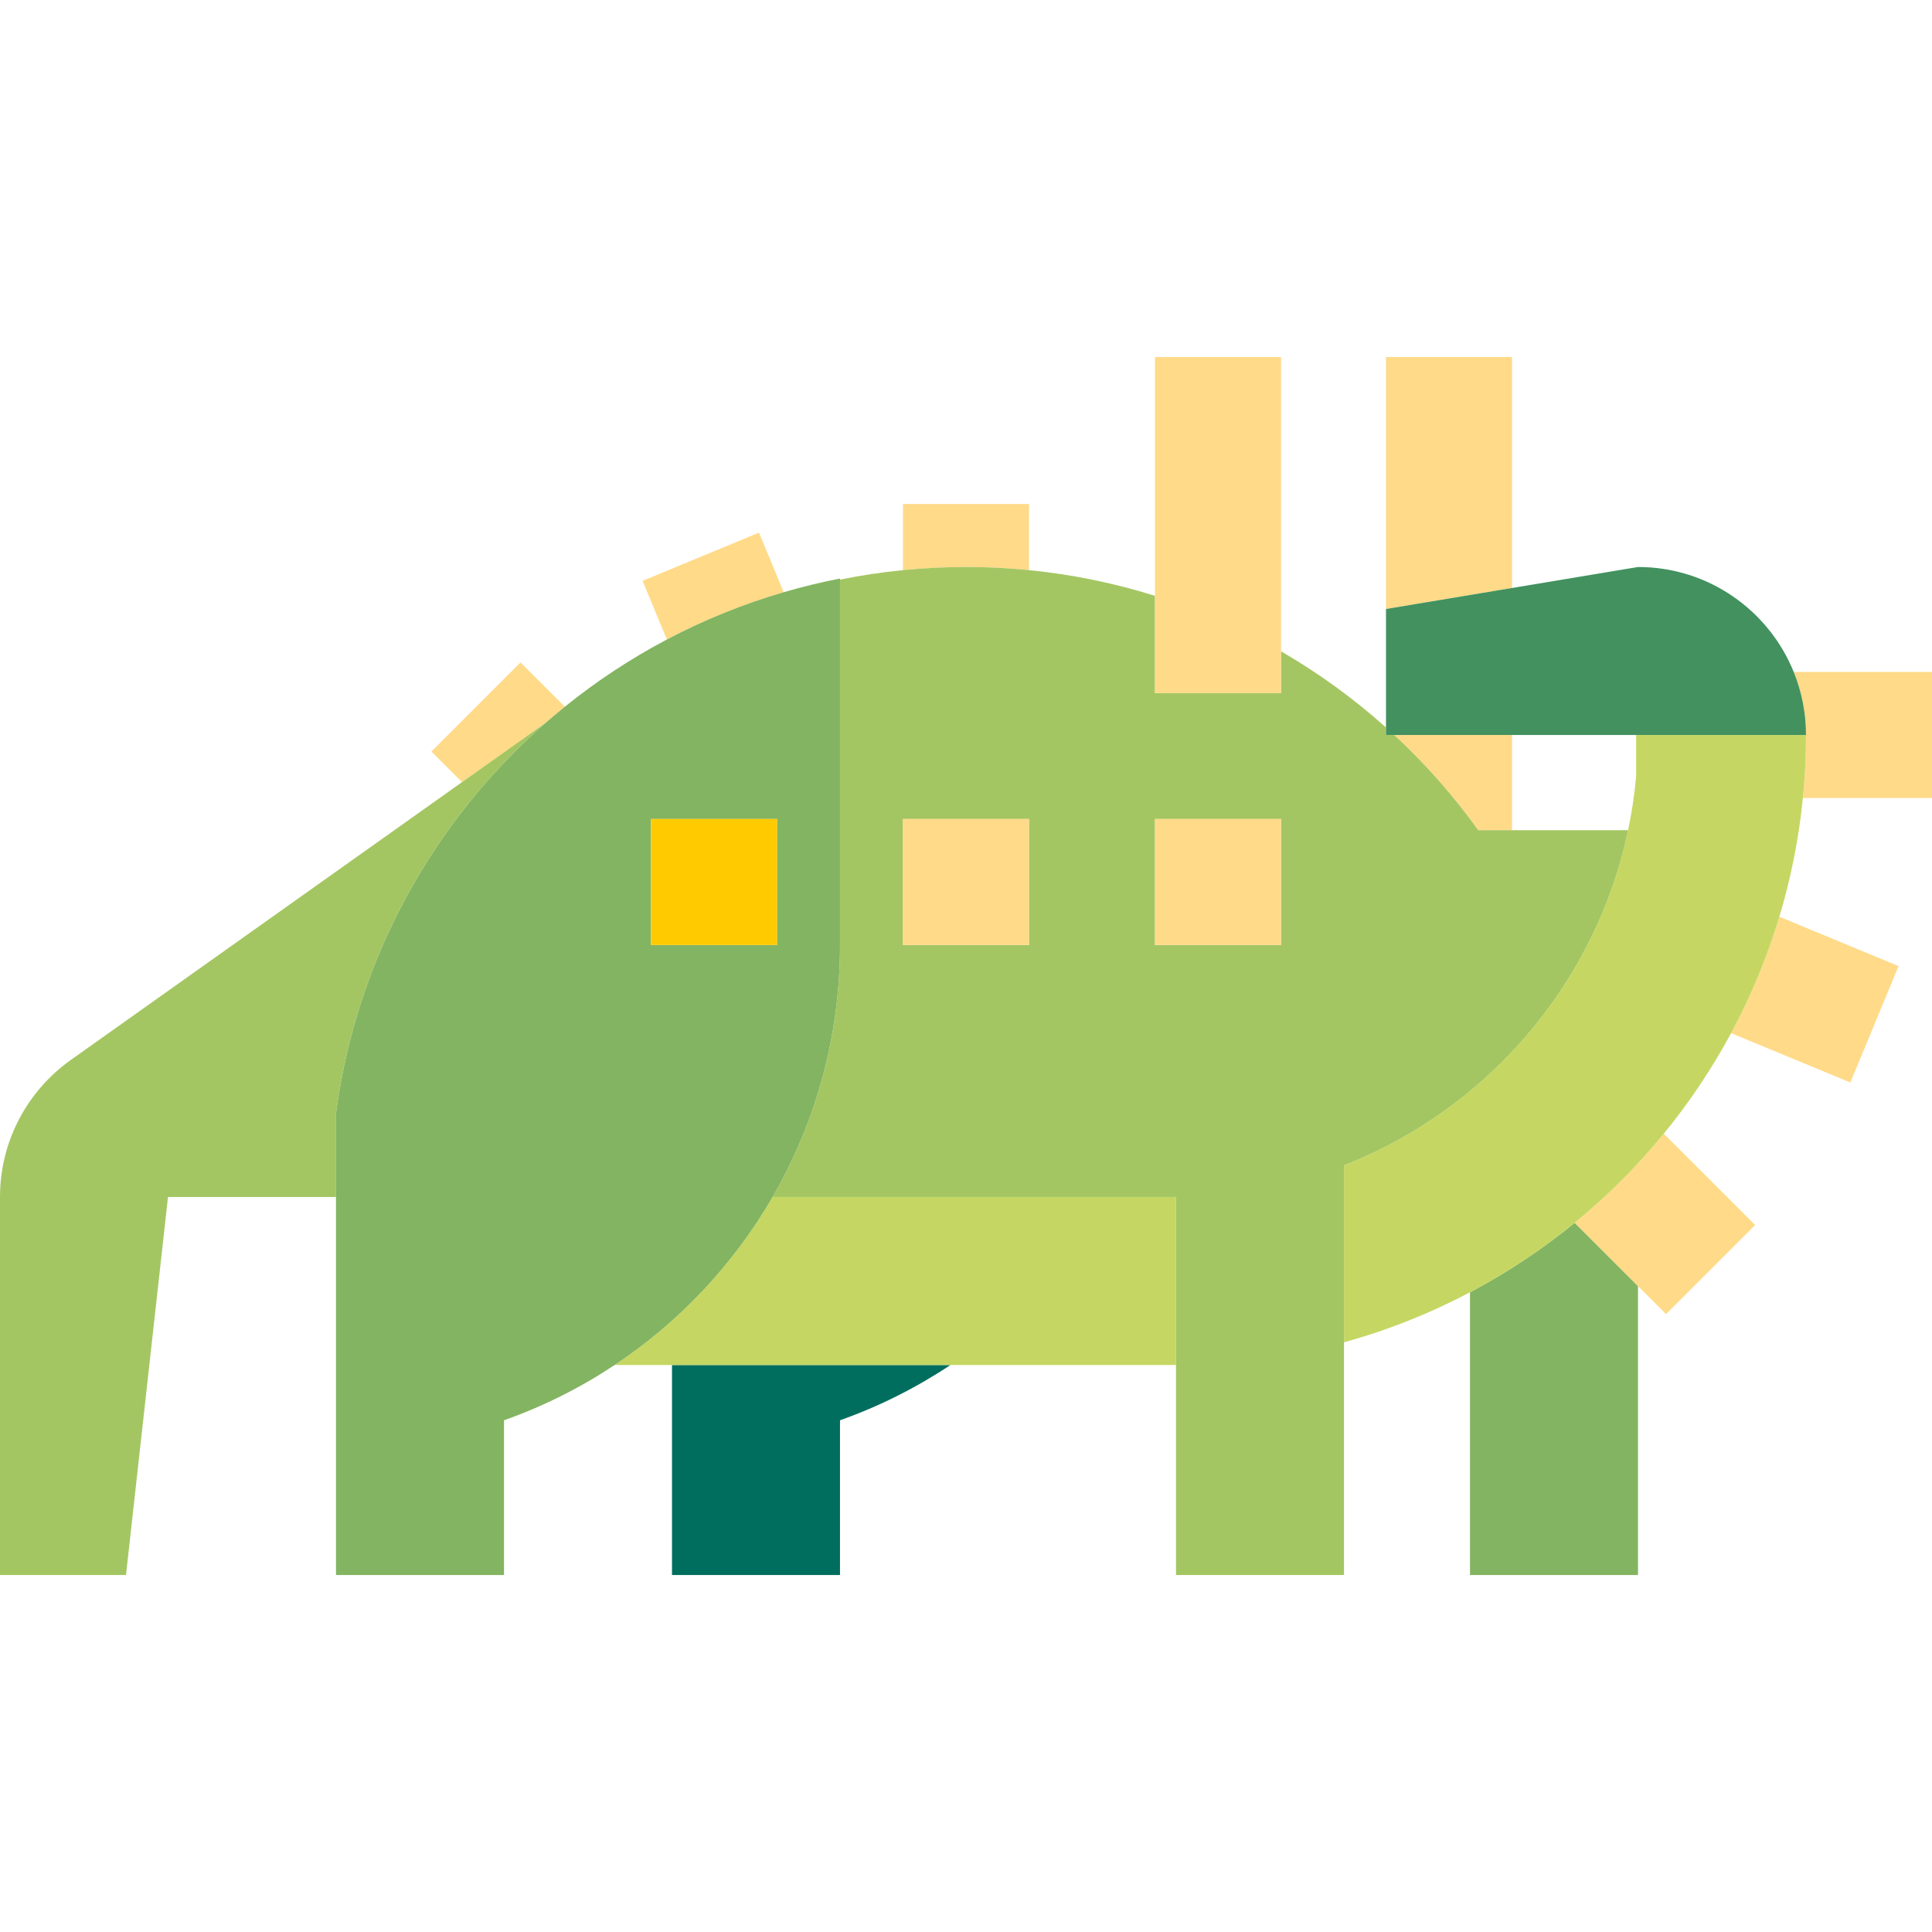 <?xml version="1.0" encoding="iso-8859-1"?>
<!-- Uploaded to: SVG Repo, www.svgrepo.com, Generator: SVG Repo Mixer Tools -->
<svg version="1.1" id="Capa_1" xmlns="http://www.w3.org/2000/svg" xmlns:xlink="http://www.w3.org/1999/xlink" 
	 viewBox="0 0 460 460" xml:space="preserve">
<g id="XMLID_998_">
	<path id="XMLID_999_" style="fill:#FFDA88;" d="M134.484,168.271l-10.55-10.55l-21.213,21.213l7.287,7.287l20.095-14.27
		C131.54,170.697,133,169.47,134.484,168.271z"/>
	<polygon id="XMLID_1000_" style="fill:#FFDA88;" points="360,85 330,85 330,145 360,140 	"/>
	<path id="XMLID_1001_" style="fill:#FFDA88;" d="M331.966,175c7.396,6.859,14.101,14.451,19.995,22.667H360V175H331.966z"/>
	<path id="XMLID_1002_" style="fill:#83B461;" d="M350,307.687V375h40v-68.787l-15.073-15.074
		C367.22,297.446,358.873,302.996,350,307.687z"/>
	<path id="XMLID_1003_" style="fill:#006E5E;" d="M160,375h40v-36.838c9.359-3.309,18.173-7.762,26.303-13.162H160V375z"/>
	<path id="XMLID_1004_" style="fill:#A4C662;" d="M130.103,171.951l-20.095,14.27l-93.142,66.143C6.672,259.611,0,271.523,0,285v90
		h30l10-90h40v-19.921C84.911,228.072,103.314,195.328,130.103,171.951z"/>
	<path id="XMLID_1005_" style="fill:#FFDA88;" d="M245,135.745V120h-30v15.745c4.934-0.49,9.937-0.745,15-0.745
		S240.066,135.254,245,135.745z"/>
	<path id="XMLID_1006_" style="fill:#FFDA88;" d="M180.715,126.819L152.999,138.3l5.783,13.962
		c8.789-4.637,18.096-8.423,27.809-11.258L180.715,126.819z"/>
	<path id="XMLID_1007_" style="fill:#FFDA88;" d="M374.927,291.14l21.746,21.746l21.213-21.213l-21.746-21.746
		C389.792,277.684,382.684,284.792,374.927,291.14z"/>
	<path id="XMLID_1008_" style="fill:#FFDA88;" d="M440.558,257.741l11.48-27.716l-28.384-11.757
		c-2.914,9.687-6.775,18.962-11.486,27.714L440.558,257.741z"/>
	<path id="XMLID_1009_" style="fill:#FFDA88;" d="M429.255,190H460v-30h-32.919c1.876,4.633,2.919,9.694,2.919,15
		C430,180.063,429.745,185.066,429.255,190z"/>
	<path id="XMLID_1010_" style="fill:#C5D762;" d="M183.942,285c-9.289,16.058-22.194,29.759-37.6,40H280v-40H183.942z"/>
	<path id="XMLID_1011_" style="fill:#C5D762;" d="M430,175h-40.449v9.881c-0.388,4.339-1.031,8.605-1.91,12.786
		c-7.682,36.529-33.542,66.44-67.642,79.8v42.131c10.508-2.9,20.552-6.916,30-11.911c8.873-4.69,17.22-10.24,24.927-16.547
		c7.757-6.348,14.865-13.456,21.213-21.213c6.074-7.422,11.45-15.437,16.029-23.945c4.71-8.752,8.572-18.028,11.486-27.714
		c2.734-9.09,4.635-18.541,5.601-28.268C429.745,185.066,430,180.063,430,175z"/>
	<path id="XMLID_1012_" style="fill:#A4C662;" d="M320,277.467c34.1-13.36,59.959-43.271,67.642-79.8h-35.68
		c-5.894-8.216-12.599-15.808-19.995-22.667H330v-1.793c-7.666-6.862-16.038-12.951-25-18.135V165h-30v-23.128
		c-9.619-3.021-19.654-5.1-30-6.127c-4.934-0.49-9.937-0.745-15-0.745s-10.066,0.254-15,0.745c-5.079,0.504-10.083,1.261-15,2.259
		V225c0,21.858-5.847,42.349-16.058,60H280v90h40V277.467z M215,195h30v30h-30V195z M275,225v-30h30v30H275z"/>
	<path id="XMLID_1016_" style="fill:#42915F;" d="M430,175c0-5.306-1.042-10.367-2.919-15c-5.935-14.656-20.296-25-37.081-25l-60,10
		v30H430z"/>
	<rect id="XMLID_1017_" x="275" y="85" style="fill:#FFDA88;" width="30" height="80"/>
	<rect id="XMLID_1018_" x="275" y="195" style="fill:#FFDA88;" width="30" height="30"/>
	<path id="XMLID_1019_" style="fill:#83B461;" d="M183.942,285C194.153,267.349,200,246.858,200,225v-87.25
		c-4.547,0.88-9.018,1.973-13.409,3.254c-9.713,2.834-19.02,6.621-27.809,11.258c-8.631,4.554-16.766,9.923-24.298,16.009
		c-1.484,1.199-2.945,2.426-4.381,3.68C103.314,195.328,84.911,228.072,80,265.079V375h40v-36.838
		c9.37-3.312,18.205-7.752,26.342-13.162C161.748,314.759,174.653,301.058,183.942,285z M185,195v30h-30v-30H185z"/>
	<rect id="XMLID_1022_" x="155" y="195" style="fill:#FFCB00;" width="30" height="30"/>
	<rect id="XMLID_1023_" x="215" y="195" style="fill:#FFDA88;" width="30" height="30"/>
</g>
</svg>